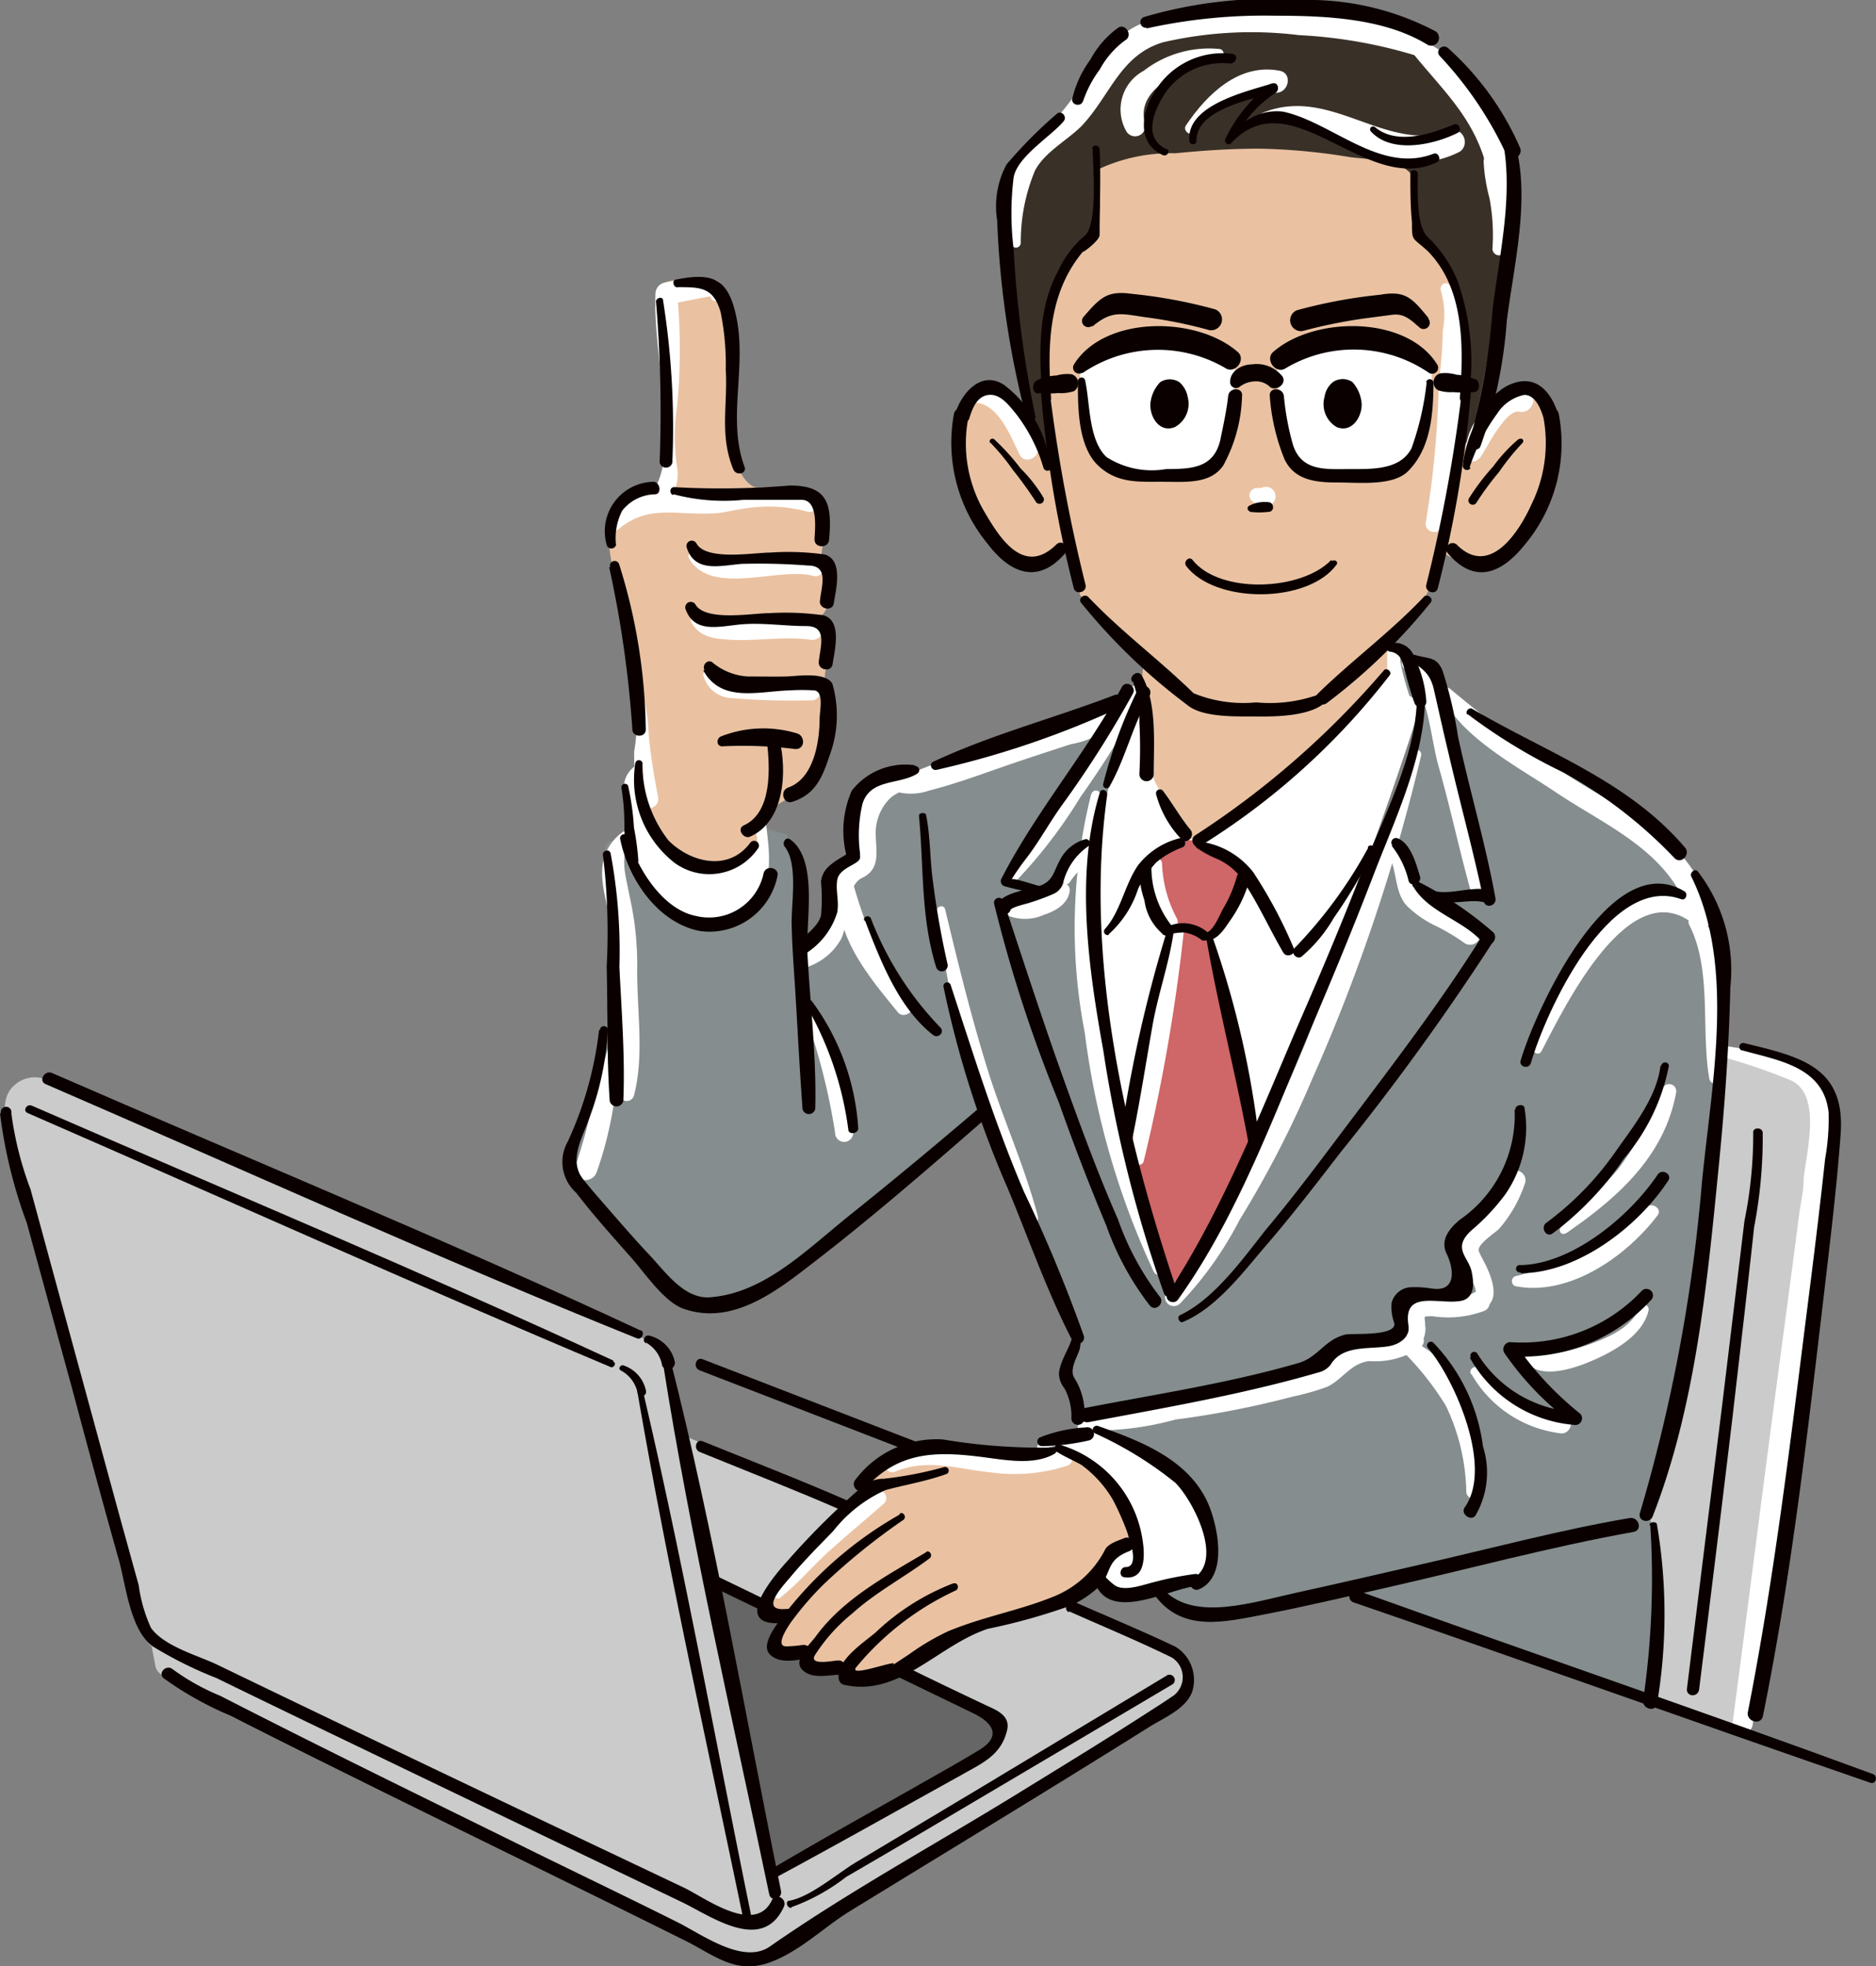 <svg xmlns="http://www.w3.org/2000/svg" viewBox="0 0 81.14 85.04"><rect x="0" y="0" width="81.14" height="85.04" fill="#808080" stroke="none"/><defs><style>.cls-1{fill:#858d8e;}.cls-2{fill:#fff;}.cls-3{fill:#eac2a2;}.cls-4{fill:#cbcbcb;}.cls-5{fill:#656665;}.cls-6{fill:#cf6667;}.cls-7{fill:#393128;}.cls-8{fill:#0a0000;}</style></defs><g id="レイヤー_2" data-name="レイヤー 2"><g id="レイヤー_1-2" data-name="レイヤー 1"><path class="cls-1" d="M40.68,33.09c-.66.22-3.21.5-3.49,1.22a7.84,7.84,0,0,0-.33,2.28c0,.33-.72,1-.72,1s-.39.22-.34.55a4,4,0,0,1,.06,1.67,5.11,5.11,0,0,1-1.22,1.33s.11-2.94,0-3.5A3.47,3.47,0,0,0,34,36.08a69.28,69.28,0,0,0-6.88-1.49c-.06.16-.23,1.77-.23,1.77s-.77-.16-.72.45.28,4.6.28,5.71a20.91,20.91,0,0,1-.77,3.78c-.17.72-1.23,3.44-1.23,3.71a3.7,3.7,0,0,0,.5,1.34c.23.33,3.33,3.6,3.78,4.33a2.47,2.47,0,0,0,3.16.5c1.44-.67,5.5-3.89,6.88-4.89s3.22-3,4.39-3.83,1.38-1.16,1.44-2.16S43.19,35.48,43,34.42,40.68,33.09,40.68,33.09Z"/><path class="cls-2" d="M39.28,33.44a2.36,2.36,0,0,0-2.47,2.38c0,.45.2,1.13-.29,1.43a1.17,1.17,0,0,0-.56.69c-.19,1.13.07,2.46-1.28,3-.55.2-.32,1.08.25.88a2.64,2.64,0,0,0,1.36-1.06c.5-.68.2-2.41,1-2.79s.6-1.13.59-1.81a2.11,2.11,0,0,1,.54-1.55c.3-.34.76-.41,1.08-.72a.24.24,0,0,0-.17-.41Z"/><path class="cls-2" d="M36.46,38c-.72,2.13,1.15,4.28,2.38,5.79.22.27.74,0,.61-.36A19.55,19.55,0,0,0,38,41.26,22.42,22.42,0,0,1,36.84,38a.2.2,0,0,0-.38,0Z"/><path class="cls-2" d="M34.93,44.2A27.7,27.7,0,0,1,36.12,49a.39.39,0,0,0,.78,0,8.11,8.11,0,0,0-1.65-5,.17.17,0,0,0-.32.13Z"/><path class="cls-2" d="M26.92,36a2.06,2.06,0,0,0-.86,1.45c-.12,1,.41,2.25.51,3.27a60,60,0,0,1,.22,6.57.32.32,0,0,0,.63.09c.45-1.7.13-3.66.14-5.41a13.56,13.56,0,0,0-.21-2.62c-.1-.54-.23-1.08-.32-1.62a3.17,3.17,0,0,1,.17-1.57.17.17,0,0,0-.28-.16Z"/><path class="cls-2" d="M26.58,44.08c-.15,1.12-.62,2.18-.87,3.28a25.28,25.28,0,0,1-.83,3.1l.93.13v-.08a.47.47,0,0,0-.94,0v.08c0,.57.75.59.93.13a16.28,16.28,0,0,0,.82-3.51,15,15,0,0,0,.29-3.13.16.16,0,1,0-.32,0Z"/><path class="cls-2" d="M27.48,33.13A1.13,1.13,0,0,0,27,34.27a24.2,24.2,0,0,1,.33,2.78c0,.59,1.3,2.78,2.82,2.88a3.16,3.16,0,0,0,2.92-1.25,6.24,6.24,0,0,0,.18-1.89c0-.22-.15-1.44-.15-1.44l-.33.4a6.19,6.19,0,0,1-.26.85c-.11.23-2.18,1.6-3.44.23a5.41,5.41,0,0,1-1.37-3Z"/><path class="cls-3" d="M27.55,21.25c-.4.33-1.22,1.11-1.22,1.67a6.2,6.2,0,0,0,.11,1.33c.08.26,1.15,6.07,1.19,7.1s.07,1.3.14,2.18.45,3.89,2.48,3.85,2.3-.51,2.45-.81-.11-.63.07-.82.74-.62.78-.81.63-.44.81-.52a2.85,2.85,0,0,0,1.26-1.51A12.82,12.82,0,0,0,35.84,31a3,3,0,0,0-.07-1.19,1.36,1.36,0,0,1,0-1,6.73,6.73,0,0,0,0-1.66c0-.19-.41-.41-.26-.52s.22-.22.33-.63a6,6,0,0,0,0-1.4c0-.41-.26-.27-.3-.52s.15-.78.07-1,0-1.62-.48-1.81a8.76,8.76,0,0,0-2.36-.18c-.37,0-.93-.63-1.11-1.82s.07-4.62-.15-5.66-.11-1.51-.89-1.55-2.11,0-2.11.44.18,5.29.23,6.41C28.88,21.77,28,20.92,27.55,21.25Z"/><path class="cls-2" d="M26.75,22.89c1.26-1.06,2.45-.62,3.95-.68.52,0,1-.15,1.54-.22a6.6,6.6,0,0,1,2.69.14c.47.11.66-.63.19-.72-.85-.16-1.68,0-2.53-.07s-1.79-.06-2.69-.13a4.63,4.63,0,0,0-2.28.2c-.59.25-.8.78-1.14,1.27-.12.17.13.33.27.21Z"/><path class="cls-2" d="M31.19,12.87c.28-1.07-2-.75-2.47-.64a.5.5,0,0,0-.37.47c-.06,1.45.21,2.89.29,4.33.07,1.24.35,2.95-.32,4.09-.26.46.39.81.69.41a1.86,1.86,0,0,0,.28-1.3,8.67,8.67,0,0,1,0-2.69,26.07,26.07,0,0,0,0-4.84l-.36.48c.19-.06,1.81-.38,1.81-.36a.2.2,0,0,0,.4,0Z"/><path class="cls-2" d="M29.8,24.15c.95,1.67,3.91.35,5.38.76a.38.38,0,0,0,.21-.73,9.23,9.23,0,0,0-2.92,0c-.7,0-1.86.48-2.36-.22-.13-.18-.42,0-.31.18Z"/><path class="cls-2" d="M29.89,26.89c.35.67,1,.74,1.68.78,1.12.07,2.39-.16,3.49,0,.54.09.77-.73.23-.82a12.15,12.15,0,0,0-2,0c-.8,0-2.51.4-3.14-.2a.17.17,0,0,0-.26.21Z"/><path class="cls-2" d="M30.42,29.19a1.3,1.3,0,0,0,1.16,1,31.76,31.76,0,0,0,3.52.1.38.38,0,0,0,0-.76c-.81,0-1.62,0-2.43,0s-1.42.06-1.9-.48a.21.21,0,0,0-.35.2Z"/><path class="cls-2" d="M27.48,29.87a9.34,9.34,0,0,1-.05,2.64,8,8,0,0,0,.25,2.17c.11.51.89.29.78-.22-.17-.87-.31-1.74-.4-2.63a9.21,9.21,0,0,0-.29-2,.15.15,0,0,0-.29.07Z"/><path class="cls-3" d="M49.79,28.77c-.14-.07-.25-.11-.3-.06s-.09.5-.08.62c.05.32.14.63.18,1a2.69,2.69,0,0,1,.06.69,3.69,3.69,0,0,0,.06.81,7.09,7.09,0,0,1,.1,1.22,2.69,2.69,0,0,0,0,.85,2.12,2.12,0,0,0,.29.56c.26.36.52.75.75,1.12.12.2.32.77.62.77a29.85,29.85,0,0,0,5.92-4.37A19.78,19.78,0,0,0,60,29l0-1.11c0,.09-.6.42-.66.47-.68.47-1.36.93-2.06,1.37-.37.24-.75.48-1.13.7a.77.77,0,0,1-.52.09c-.4,0-.8-.07-1.21-.1s-.94,0-1.41,0c-.23,0-.44-.08-.67-.08a1.09,1.09,0,0,1-.44-.06,2.26,2.26,0,0,1-.47-.22A1.72,1.72,0,0,1,51,29.7a3.65,3.65,0,0,0-.49-.39A5.18,5.18,0,0,0,49.79,28.77Z"/><path class="cls-2" d="M59.76,28.09h0a1.08,1.08,0,0,1,1,.64c.15.51.3,1,.47,1.5,0,.09.18.37.15.46s-1.3,4.2-3.52,9.92-3.66,9.1-4.66,11.15-2.36,4.66-2.51,4.36a74.4,74.4,0,0,1-2.71-10c-.5-3.33-.94-5.61-.77-7.38.08-.87.19-1.73.31-2.59A15.84,15.84,0,0,1,48,33.89c.09-.33.21-.64.33-1A12.52,12.52,0,0,1,49,31.27a3.61,3.61,0,0,0,.28-.68c0-.13.1-.26.15-.39a1.85,1.85,0,0,0,.13-.4,1.81,1.81,0,0,1,.06.57c0,.23,0,.44,0,.67a17.34,17.34,0,0,0,.11,1.77,2.45,2.45,0,0,0,.45,1.39,1.77,1.77,0,0,1,.39.71,1.42,1.42,0,0,0,.31.64l.45.5a2.28,2.28,0,0,0,1.61-.5c.86-.73,1.74-1.45,2.61-2.17s2-1.62,2.9-2.51a4.5,4.5,0,0,0,.86-1.08,2.19,2.19,0,0,0,.25-.94C59.59,28.65,59.49,28.15,59.76,28.09Z"/><path class="cls-3" d="M49.81,28.75a11.88,11.88,0,0,1,.56,4.11c0,.51-.15,1.66-.15,1.66s1,1.78,1.3,1.78a29.85,29.85,0,0,0,5.92-4.37A19.78,19.78,0,0,0,60,29l0-1.11s-4.5,3.22-5.43,3.26S49.81,28.75,49.81,28.75Z"/><path class="cls-4" d="M73.93,45.15s3.89,1.27,4.52,2.09.47,1.23.39,2.13-3.22,25.75-3.22,25.75L70,73.07Z"/><path class="cls-4" d="M50.89,71.56a1.11,1.11,0,0,1,.45.61,11.65,11.65,0,0,1,0,1.17s-17.87,11-18.25,11.27-1.45.11-1.45.11l-24.14-12c-.44-.23-.72-.34-.78-.67s-.16-.83-.16-.83a2.35,2.35,0,0,1-.5-.72c-.06-.28-5.77-21.37-5.83-22s-.05-1.22.44-1.6a1.27,1.27,0,0,1,1.39-.17C2.67,46.82,27.53,57.53,28,58s.72.5.78.89.68,3.15.68,3.15l4.64,2Z"/><path class="cls-5" d="M33.41,81.12s8.37-4.78,9-5.16,1.28-1.25.58-1.71-12.24-5.94-12.24-5.94Z"/><path class="cls-1" d="M74.14,40a6.48,6.48,0,0,0-1.66-3.33c-1.16-1.45-5.38-3.66-6.33-4.28a39.93,39.93,0,0,1-3.94-2.66,4.42,4.42,0,0,0-.27-.89,4.9,4.9,0,0,0-1.28-.55c-.35-.15.3,1.81.3,1.81a.87.87,0,0,1,.5.59,6.22,6.22,0,0,1-.66,3.12c-.67,1.5-2.08,5.49-3.91,9.7s-6.12,12.61-6.12,12.61-.62-1.87-1.29-4.12A59.28,59.28,0,0,1,47.4,41.42a22.27,22.27,0,0,1,0-5.35c0-.28.08-.57.14-.86s.13-.27.17-.42.06-.3.12-.45a4.58,4.58,0,0,0,.14-.53,12.12,12.12,0,0,1,.49-1.55,10,10,0,0,1,.58-1,8,8,0,0,0,.49-.84c.07-.2.13-.59-.2-.52-.9.2-1.59.76-2.46,1-.58.18-1.16.35-1.73.55-.84.29-1.64.66-2.48,1s-1.5.57-2.36.8c-.06,0-.78.18-.78.26,0,3.42,1.08,7.77,1.94,11,1,2.7,2.14,5.29,2.81,8,.67,1.5,2.16,4.87,2.26,5a4.41,4.41,0,0,1-.58,1.79c-.16.25.29.58.42.66s.08,1,.08,1.21a6,6,0,0,0,.13.79l1-.17A14.86,14.86,0,0,1,49.85,63a7.06,7.06,0,0,1,2.5,3.58,5.11,5.11,0,0,1-.29,1.79s-1.54.29-1.66.33a.55.55,0,0,0-.23.17c-.33.05,1.11,1.05,2.06,1.22S58.55,69,58.55,69l12.93,4.77a10.85,10.85,0,0,0,.28-2c.06-1.11-.11-4.66-.17-5a9.31,9.31,0,0,0-.27-1.28c-.11-.28.33-.78.55-1.61s1.28-6,2.16-12.71S74.37,41.09,74.14,40Z"/><path class="cls-6" d="M49.56,37.46A9.17,9.17,0,0,0,50,39.54a4.36,4.36,0,0,0,.46.59,2.59,2.59,0,0,1,.16.7c0,.13-1.08,4.62-1.21,5.12s-.74,3.21-.74,3.21,1.33,4.7,1.53,5.32.38,1.63.59,1.42,3.54-6.41,3.54-6.62-.13-.7-.13-.83S53.27,44.37,53,43s-.59-2.46-.59-2.46l.71-1.21a13.68,13.68,0,0,0,.67-1.54s-1-.87-1.38-1.16a1.44,1.44,0,0,0-1.2-.25,2.68,2.68,0,0,0-1,.46Z"/><path class="cls-2" d="M49.87,37.28a3.41,3.41,0,0,0,.36,2.83c.23.45.87.06.67-.39a5.39,5.39,0,0,1-.64-2.38.2.2,0,0,0-.39-.06Z"/><path class="cls-2" d="M50.73,40.24a40.05,40.05,0,0,0-1.26,5.41,15.88,15.88,0,0,0-.46,4.5c0,.25.4.34.46.06A77.21,77.21,0,0,0,51.2,40.3c0-.28-.39-.3-.47-.06Z"/><path class="cls-2" d="M40.51,39.47a69.62,69.62,0,0,0,1.41,7.1,56,56,0,0,0,2.43,6.27c.14.32.62.09.54-.22-.55-2.12-1.49-4.18-2.15-6.28-.72-2.3-1.29-4.63-1.86-7-.05-.25-.41-.14-.37.1Z"/><path class="cls-2" d="M46.84,61.86a13,13,0,0,0,4-.46,40.11,40.11,0,0,0,5.1-1,10.33,10.33,0,0,0,1.47-.42c.66-.32,1-1,1.8-1.11a3.48,3.48,0,0,0,2.24-.6c.41-.37-.21-1-.6-.61-.77.75-1.84.06-2.64.53a3.74,3.74,0,0,0-.69.63c-.47.5-1.72.67-2.37.87a30,30,0,0,1-4,.81c-1.48.24-2.89.72-4.35,1a.23.23,0,0,0,0,.45Z"/><path class="cls-2" d="M61.52,58a1.07,1.07,0,0,0,.12-.68c0-.42-.15-.38.32-.39a4.44,4.44,0,0,0,2.26-.24c.51-.28,0-1.06-.46-.78-.81.44-1.79-.07-2.63.33-.68.33-.21,1.11-.15,1.61a.29.29,0,0,0,.54.15Z"/><path class="cls-2" d="M63.89,56.66c1-.15.74-1.13.44-1.79-.11-.26-.27-.5-.37-.76s.71-.8.86-.94a5.7,5.7,0,0,0,1.12-1.94c.21-.46-.44-.86-.69-.4A6.25,6.25,0,0,1,64,52.72a3.18,3.18,0,0,0-.94,1.13c-.28.67,1.24,1.88.62,2.34a.26.26,0,0,0,.2.47Z"/><path class="cls-2" d="M67.74,53.34C70,51.78,72,50,72.5,47.23a.31.31,0,0,0-.59-.16A14.85,14.85,0,0,1,70,50.55a25.75,25.75,0,0,1-2.48,2.53c-.14.13,0,.38.2.26Z"/><path class="cls-2" d="M65.54,55.63c2.33.46,4.82-1.3,6.15-3.06.22-.29-.23-.57-.48-.37a12.82,12.82,0,0,1-5.67,3,.23.23,0,0,0,0,.43Z"/><path class="cls-2" d="M70.89,56.58c-.32.9-1.56,1.37-2.39,1.65-.3.1-1.56.49-1.75.19a.43.43,0,0,0-.74.43c.45.8,1.85.4,2.52.14,1-.39,2.5-1.13,2.77-2.3a.21.21,0,0,0-.41-.11Z"/><path class="cls-2" d="M63.63,59.41A5.16,5.16,0,0,0,67.54,62c.47,0,.58-.75.11-.82a6.14,6.14,0,0,1-3.67-2c-.18-.17-.49.06-.35.27Z"/><path class="cls-2" d="M60.54,58.32a12.49,12.49,0,0,1,2,2.49,9,9,0,0,1,.88,3.71c0,.33.56.46.63.08.43-2.43-.76-5.8-3.24-6.71-.26-.1-.4.25-.24.43Z"/><path class="cls-2" d="M47.2,34.33a23.78,23.78,0,0,0-.28,10.35A34.53,34.53,0,0,0,49.9,55c.16.31.71.09.57-.24a47.22,47.22,0,0,1-2.61-9.64,33,33,0,0,1-.62-5.33c0-1.81.27-3.57.36-5.37a.2.2,0,0,0-.4-.05Z"/><path class="cls-2" d="M61.07,32.55c-1.41,4.25-3,8.55-4.66,12.69a56.81,56.81,0,0,1-3.09,6.32,22.31,22.31,0,0,1-2.82,4.28.38.38,0,0,0,.54.54,15.38,15.38,0,0,0,2.57-3.61,45.22,45.22,0,0,0,3.15-6.11,79.48,79.48,0,0,0,4.71-14,.21.21,0,0,0-.4-.11Z"/><path class="cls-2" d="M60.71,28.89c1.1,1,1.12,2.86,1.51,4.25.5,1.76.88,3.55,1.37,5.32a.3.3,0,0,0,.58-.16,45.54,45.54,0,0,1-1.49-6.54c-.22-1.4-.1-3-1.73-3.27a.24.24,0,0,0-.24.4Z"/><path class="cls-2" d="M60,36.87c.45.7.28,1.66.83,2.29A4.59,4.59,0,0,0,62,40a8.84,8.84,0,0,1,1.3.76.44.44,0,0,0,.62-.62,2.3,2.3,0,0,0-.83-.51,16,16,0,0,1-1.51-.84c-.46-.25-.49-.86-.62-1.31a1.87,1.87,0,0,0-.59-.89c-.17-.15-.45,0-.32.24Z"/><path class="cls-2" d="M43.64,39.62a2,2,0,0,0,1.53-.06c.5-.16,1.06-.49,1.1-1.07a.32.32,0,0,0-.59-.16c-.14.26-.56.4-.81.52a2.66,2.66,0,0,1-1.08.24.29.29,0,0,0-.15.53Z"/><path class="cls-2" d="M46.28,38.14a4.71,4.71,0,0,1,.73-.82.31.31,0,0,0-.44-.44A2.13,2.13,0,0,0,45.94,38c0,.2.24.34.34.14Z"/><path class="cls-2" d="M62.34,30c.7,1.84,3.48,3.26,5,4.3,2.13,1.42,4.63,2.43,5.66,5,.22.55,1.1.34.91-.25-.62-1.92-2.15-3.1-3.8-4.14a47.08,47.08,0,0,1-7.38-5.11c-.17-.16-.52,0-.43.25Z"/><path class="cls-2" d="M66.67,45.47c1-1.91,3.83-7.81,6.62-5.47.46.37,1.11-.27.65-.66-3.68-3.19-6.43,3.49-7.61,5.93-.11.23.22.43.34.2Z"/><path class="cls-2" d="M73.06,40c1,1.95.5,4.55.87,6.65.06.34.53.23.56-.07a19.71,19.71,0,0,0-.14-4.67c-.09-.59-.23-2.1-1-2.28a.26.26,0,0,0-.29.37Z"/><path class="cls-2" d="M52.48,66.85a4.29,4.29,0,0,0-1.38-3.08,9,9,0,0,0-4-2,2.13,2.13,0,0,0-.75.15l-.45.15-.16.08h-.18l-.46,0c-.13,0-.09,0-.12.13s-.14.26-.13.4c.19.07.42-.06.59-.1a1,1,0,0,1,.76.11c.2.15.43.23.64.37A4.57,4.57,0,0,1,48,64.2a4.65,4.65,0,0,1,.91,2.71c-1,0-1.4.71-1.63,1.5l.18-.1a3.05,3.05,0,0,1,.37.49c0,.13.46.25,1,.21s3.21-.66,3.21-.66A5.71,5.71,0,0,0,52.48,66.85Z"/><path class="cls-3" d="M46.05,62.73a2.76,2.76,0,0,1-2.14.1,26,26,0,0,0-4.38-.1A3.76,3.76,0,0,0,37.37,64c-.17.12,0,.54-.17.62s-1.12,1.08-1.37,1.25A33.53,33.53,0,0,0,33,69.51c-.09.29,1.08.25,1.08.25a3,3,0,0,1-.38.63,1.79,1.79,0,0,0-.24.74c0,.17.16.34.45.34s.92,0,.92,0,.08.33.12.46.71.16,1,.12a1.53,1.53,0,0,1,.59,0s.37.29.58.42a3.47,3.47,0,0,0,1.62-.17,5.58,5.58,0,0,0,1.59-1.12,26,26,0,0,1,3.12-1.37,21.17,21.17,0,0,0,2.33-.63l1.4-.85c.23-.79.63-1.5,1.63-1.5A4.52,4.52,0,0,0,46.05,62.73Z"/><path class="cls-2" d="M38.63,63.69c1.45-.65,2.8-.14,4.27,0a7.43,7.43,0,0,0,3.28-.3.34.34,0,0,0-.18-.65c-2.61.65-5.1-.74-7.57.56-.24.13,0,.46.2.35Z"/><path class="cls-2" d="M33.76,69.09c.69-.54,1.28-1.23,1.92-1.83.83-.77,1.71-1.48,2.55-2.23.29-.26-.09-.76-.41-.54a15.91,15.91,0,0,0-2.39,2.1c-.35.36-.69.72-1,1.09a11.16,11.16,0,0,1-.93,1.13c-.21.16.08.44.28.28Z"/><path class="cls-2" d="M74.63,45.75a25,25,0,0,1,2.88,1c1.3.68.6,3.14.5,4.25,0,.52-.13,1.05-.2,1.57-.35,2.73-.72,5.45-1.08,8.18-.61,4.61-1.19,9.22-1.8,13.83-.08.56.8.56.88,0,.64-4.84,1.43-10.39,2.1-15.46.33-2.52.68-5.05,1-7.58.13-1.17.62-3,.17-4-.74-1.77-2.56-2-4.27-2.27a.28.28,0,0,0-.15.54Z"/><path class="cls-2" d="M44,38.05a21.43,21.43,0,0,0,2.74-3.59,40,40,0,0,0,2.73-4.41.31.31,0,0,0-.53-.31c-.81,1.39-1.53,2.78-2.47,4.09s-1.74,2.72-2.72,4a.17.17,0,0,0,.25.24Z"/><path class="cls-2" d="M38.59,34.19a2.41,2.41,0,0,0,1.61,0c1-.25,2.08-.64,3.11-1s2-.67,3-1a3.94,3.94,0,0,0,1.9-.89c.33-.38-.09-1-.55-.73a8.62,8.62,0,0,1-2,.73L43,32.23a23.61,23.61,0,0,0-4.45,1.61c-.11.07-.14.29,0,.35Z"/><path class="cls-7" d="M61.39,1.47c-.49-.27-2.7-1.08-6.73-1S48.73,1,48.09,1.9s-1.67,2.75-1.88,3S44.32,6.31,44,6.75a8,8,0,0,0-.65,1.07A51.2,51.2,0,0,0,45.23,21H63c.56-.56,1.83-8.18,2.15-10.44a12.49,12.49,0,0,0,.16-4.36A32.92,32.92,0,0,0,61.39,1.47Z"/><path class="cls-3" d="M45.25,14v.05a14.89,14.89,0,0,0,0,2.67c.08,1.05,0,2.08.19,3.12a1.75,1.75,0,0,0,0,.24s-1.41-2.91-2.58-3.27-1.69,1.25-1.33,3.23,2,4.64,3,4.44a2.68,2.68,0,0,0,1.54-.89s.44,1.58.65,2.14a9.72,9.72,0,0,0,3.75,3.51l1.07,1a7.63,7.63,0,0,0,2.64.33A7.34,7.34,0,0,0,57.56,30a10.3,10.3,0,0,0,2.32-2.12c1.83-1.86,1.95-2.46,1.95-2.46l.44-1.66a2.08,2.08,0,0,0,2.22.41c1.13-.61,2.47-3.07,2.58-4.49s-.2-2.86-.84-2.94a2,2,0,0,0-1.42.36c0,.12-.68.73-.72.89S63,19.83,63,19.83a1.27,1.27,0,0,0,0-.39,19.44,19.44,0,0,0,.08-5.8A5.53,5.53,0,0,0,62,11a3.36,3.36,0,0,1-.9-2.47,2.76,2.76,0,0,0,0-.86c-.28-.77-2.11-.78-2.75-.88a26.79,26.79,0,0,0-3.89-.36c-1.2,0-2.43.08-3.63.2a7.4,7.4,0,0,0-3.3.68c-.31.21-.06.79,0,1.09a3.13,3.13,0,0,1-.15,1.55,4.18,4.18,0,0,1-1,1.16,8.15,8.15,0,0,0-.8,1.38,2.68,2.68,0,0,0-.21.92C45.31,13.6,45.28,13.82,45.25,14Z"/><path class="cls-2" d="M54.2,21.72l.25.11.09,0c.11,0-.06,0,0,0a.45.45,0,0,0,.42,0,.41.41,0,0,0,.21-.36.43.43,0,0,0-.21-.36.45.45,0,0,0-.42,0h0l-.18,0a.33.33,0,0,0-.31.24.32.32,0,0,0,.15.35Z"/><path class="cls-2" d="M42.21,17.42c1,.08,1.52,1.5,1.89,2.24.25.5,1,.06.75-.44-.45-.94-1.36-2.81-2.7-2.28a.25.25,0,0,0,.06.48Z"/><path class="cls-2" d="M64,19.82c.26-.38.46-.8.72-1.17s.64-.91,1-.84c.61.1.87-.83.25-.94a1.91,1.91,0,0,0-1.75.83,2.88,2.88,0,0,0-.85,1.95.33.33,0,0,0,.6.17Z"/><path class="cls-2" d="M62.33,12.61a3.62,3.62,0,0,1,.07,1.7c0,.87-.12,1.73-.18,2.6a41.39,41.39,0,0,1-.55,5.67c-.1.44.6.62.67.18.19-1.08.5-2.13.66-3.22s.16-2,.22-3.06,0-1.91,0-2.86a1.41,1.41,0,0,0-.57-1.33c-.22-.14-.41.12-.32.32Z"/><path class="cls-2" d="M44.15,10.53a8,8,0,0,1,.61-3.14c.4-.79,1.37-1.3,2-1.92,1.25-1.3,1.67-3.08,3.54-3.64a16.89,16.89,0,0,1,5.89-.31,20.78,20.78,0,0,1,4.9.84c.72.24,1-.9.31-1.13A23.69,23.69,0,0,0,55.87.32a14.59,14.59,0,0,0-6.56.73C47.55,1.8,46.87,4,45.54,5.24c-.68.63-1.52,1.09-1.81,2a8.72,8.72,0,0,0,0,3.26.21.21,0,0,0,.42,0Z"/><path class="cls-2" d="M60.87,2c1.26,1.64,2.69,2.82,3.33,4.88a.47.47,0,0,0,.91-.25,6.48,6.48,0,0,0-1.43-2.94A4.86,4.86,0,0,0,61.16,1.6c-.19,0-.44.18-.29.38Z"/><path class="cls-2" d="M65.07,10.79A5.49,5.49,0,0,0,65.17,9c0-.67,0-1.34,0-2s-1-.67-1,0a7.46,7.46,0,0,0,.25,1.56,8.52,8.52,0,0,1,.13,2.2.29.29,0,0,0,.57.07Z"/><path class="cls-2" d="M52.75,2.12a4.62,4.62,0,0,0-3.28.94,1.9,1.9,0,0,0-.77,2.59.44.44,0,0,0,.81-.34c-.41-1.67,2.05-2.45,3.24-2.71.23,0,.25-.45,0-.48Z"/><path class="cls-2" d="M51.68,5.72c.78-1,2.07-2,3.41-1.72.62.13.87-.82.26-.94-1.75-.34-3.14,1-4.06,2.37-.15.22.22.51.39.29Z"/><path class="cls-2" d="M54.66,5.2c1.75,0,3.09.75,4.66,1.36a4.18,4.18,0,0,0,3.82,0c.43-.29.17-1.06-.38-.88-2.89.94-5.21-2-8.15-.8-.18.07-.17.36,0,.35Z"/><path class="cls-8" d="M27.71,57.55c-8.39-3.91-17-7.45-25.46-11.14-.32-.14-.6.34-.28.48,8.52,3.69,17,7.54,25.59,11,.2.08.35-.27.15-.36Z"/><path class="cls-8" d="M28.67,58.93c1.21,7.7,3,15.34,4.6,23,.06.34.58.2.51-.14C32.22,74.13,30.91,66.39,29,58.84c-.05-.22-.36-.12-.33.09Z"/><path class="cls-8" d="M27.94,58.07a1.41,1.41,0,0,1,.7,1,.29.29,0,0,0,.55-.15,1.48,1.48,0,0,0-1.11-1.15c-.2-.05-.33.24-.14.33Z"/><path class="cls-8" d="M26.53,58.85C18.21,55,9.77,51.48,1.37,47.82c-.21-.09-.4.22-.18.32,8.4,3.66,16.77,7.43,25.25,11,.13,0,.23-.18.09-.24Z"/><path class="cls-8" d="M27.56,60.15c1.31,7.62,3,15.18,4.57,22.76,0,.22.39.12.35-.1-1.55-7.57-2.92-15.2-4.69-22.72a.12.12,0,0,0-.23.06Z"/><path class="cls-8" d="M26.82,59.26a1.42,1.42,0,0,1,.76,1c.06.24.4.14.36-.1a1.46,1.46,0,0,0-1-1.11c-.12,0-.22.16-.09.22Z"/><path class="cls-8" d="M0,48.15A21,21,0,0,0,1.16,52.9q1,3.65,2,7.31c.65,2.44,1.31,4.89,2,7.33.29,1.08.48,2.95,1.43,3.66a17.45,17.45,0,0,0,2.77,1.38q3.2,1.56,6.39,3.09,6.87,3.31,13.74,6.6c1.27.61,3.48,2.23,4.41.21.17-.34-.35-.64-.51-.3-.72,1.53-2.86-.07-3.78-.52l-6.32-3C18.61,76.43,14,74.23,9.39,72c-.84-.4-2.29-.79-2.86-1.59A6.51,6.51,0,0,1,6,68.57l-.81-2.93q-1.94-7.1-3.87-14.2a14.7,14.7,0,0,1-.83-3.29.23.23,0,1,0-.45,0Z"/><path class="cls-8" d="M46.23,69.69c1.48.66,3,1.29,4.45,2a1,1,0,0,1,.09,1.64c-.28.19-.56.38-.85.56-1.91,1.24-3.86,2.43-5.81,3.63-3.58,2.21-7.35,4.26-10.81,6.67-1.15.8-2.92-.51-4-1.05-2-1-4.08-2-6.12-3-4.56-2.25-9.13-4.47-13.65-6.79A9.8,9.8,0,0,1,7.47,72.2c-.27-.23-.66.16-.39.39A14.6,14.6,0,0,0,10,74.22c2.17,1.11,4.36,2.19,6.54,3.27,4.37,2.16,8.76,4.29,13.12,6.46,1.16.58,2.07,1.38,3.41,1s2.56-1.59,3.63-2.25c4.33-2.66,8.68-5.29,13-8,.65-.41,1.64-.8,1.88-1.58a1.69,1.69,0,0,0-.73-1.89c-1.43-.68-2.9-1.29-4.35-1.93-.3-.13-.56.3-.26.44Z"/><path class="cls-8" d="M30.26,62.8c2.06.84,4.14,1.65,6.18,2.54.29.13.54-.29.25-.42-2.08-.91-4.2-1.73-6.3-2.58-.29-.12-.41.34-.13.46Z"/><path class="cls-8" d="M50,34.34a4.45,4.45,0,0,0,1.09,1.95c.23.28.62-.12.4-.4-.44-.53-.77-1.13-1.18-1.67a.17.17,0,0,0-.31.12Z"/><path class="cls-8" d="M59.85,29a37.64,37.64,0,0,1-8.17,7.14c-.26.19,0,.62.25.44a30.84,30.84,0,0,0,8.18-7.38c.11-.15-.15-.35-.26-.2Z"/><path class="cls-8" d="M47.57,34.28c-1.08,3.52-.49,7.6.15,11.16a57.1,57.1,0,0,0,2.62,10.49c.13.34.67.21.55-.15-2.25-6.68-4-14.35-3-21.41,0-.2-.26-.29-.32-.09Z"/><path class="cls-8" d="M61.28,30.33c-.08,2.49-1.49,5.09-2.39,7.4s-1.8,4.44-2.76,6.64c-1.67,3.89-3.28,8-5.62,11.58-.19.28.25.52.44.26,2.62-3.65,4.24-8.21,6-12.32.85-2,1.67-4,2.44-6,.9-2.35,2.17-5,2.24-7.53a.16.16,0,0,0-.32,0Z"/><path class="cls-8" d="M47.93,40.43a4.48,4.48,0,0,0,1.3-2A5.35,5.35,0,0,1,50,37.31a3.76,3.76,0,0,1,1.17-.67.21.21,0,0,0-.16-.38,3.27,3.27,0,0,0-1.79,1.17c-.58.84-.75,2-1.43,2.75a.16.16,0,0,0,.19.25Z"/><path class="cls-8" d="M51.77,36.68a4.87,4.87,0,0,0,.87.47,2.61,2.61,0,0,1,1.24,1.13c.61.95,1.08,2,1.63,2.93.14.23.56.07.45-.19a20.06,20.06,0,0,0-1.76-3.3,3.5,3.5,0,0,0-2.31-1.32c-.17,0-.25.18-.12.28Z"/><path class="cls-8" d="M59.17,36.68A19.83,19.83,0,0,1,56,41c-.21.18.06.52.29.38a6.34,6.34,0,0,0,1.4-1.68,23,23,0,0,0,1.73-2.91.15.15,0,0,0-.26-.15Z"/><path class="cls-8" d="M49.5,37.48c-.33.36-.15,1,0,1.47a2.3,2.3,0,0,0,.84,1.49.27.27,0,0,0,.32-.42,4.08,4.08,0,0,1-.86-2.43c0-.13-.17-.22-.26-.11Z"/><path class="cls-8" d="M50.44,40.44a3.24,3.24,0,0,1,.76-.11,1.6,1.6,0,0,1,.75.31.21.21,0,0,0,.26-.33,1.63,1.63,0,0,0-1.86-.16.15.15,0,0,0,.09.29Z"/><path class="cls-8" d="M52.26,40.66c.39,0,.72-.51.9-.78a5.8,5.8,0,0,0,.88-1.8c.09-.36-.47-.51-.55-.15a5.68,5.68,0,0,1-.61,1.41c-.16.3-.37.86-.69,1a.16.16,0,0,0,.07.3Z"/><path class="cls-8" d="M50.49,40.21a59.09,59.09,0,0,0-2,8.84c-.05.32.44.47.5.13.32-1.58.57-3.18.85-4.78.24-1.4.74-2.75.93-4.15,0-.18-.27-.21-.32,0Z"/><path class="cls-8" d="M52.19,40.67c.51,2.92,1.26,5.8,1.8,8.72,0,.26.5.2.47-.06a40.28,40.28,0,0,0-2-8.75.17.17,0,0,0-.32.09Z"/><path class="cls-8" d="M40.5,33.3a39.54,39.54,0,0,0,7.94-2.7c.3-.14.09-.65-.23-.54-2.6,1-5.34,1.71-7.85,2.89-.2.1-.06.39.14.35Z"/><path class="cls-8" d="M39.75,35.33c.21,2.2.07,4.35.74,6.5a.25.25,0,0,0,.49-.14,37.92,37.92,0,0,1-.66-3.81c-.1-.87-.09-1.74-.26-2.6,0-.17-.33-.13-.31,0Z"/><path class="cls-8" d="M40.81,42.69a44.27,44.27,0,0,0,2.78,8.72c.91,2.18,1.71,4.49,2.8,6.59a.27.27,0,0,0,.49-.21,65.1,65.1,0,0,0-2.59-6.24c-1.25-2.93-2.18-5.91-3.17-8.94a.16.16,0,0,0-.31.08Z"/><path class="cls-8" d="M46.41,57.7c-.12.61-.54,1.08-.61,1.7a1.06,1.06,0,0,0,.24.65,2.54,2.54,0,0,1,.3,1.3.28.28,0,0,0,.56,0,2.85,2.85,0,0,0-.44-1.76c-.21-.35.12-.88.23-1.21a1.31,1.31,0,0,0,0-.68c0-.16-.29-.15-.31,0Z"/><path class="cls-8" d="M60.19,36.58a3.87,3.87,0,0,1,.74,1.54c.12.28.56.08.49-.2-.17-.56-.41-1.47-1-1.67a.2.2,0,0,0-.19.33Z"/><path class="cls-8" d="M61.13,38.35c.66,1.13,2.18,1.45,3,2.42.27.31.73-.15.45-.45a15.83,15.83,0,0,0-3.25-2.19c-.13-.1-.3.08-.22.22Z"/><path class="cls-8" d="M51.16,57.18c1.42-.59,2.55-2.08,3.53-3.23,1.15-1.33,2.23-2.73,3.3-4.12a107.35,107.35,0,0,0,6.62-9.15.27.27,0,0,0-.46-.27c-1.77,2.84-3.83,5.53-5.84,8.2C57.14,50.16,56,51.7,54.74,53.2c-1,1.27-2.24,3-3.71,3.69-.15.08,0,.36.13.29Z"/><path class="cls-8" d="M61,28.55c.5.38.82.53,1,1.2.23,1,.43,1.92.66,2.87.49,2.12,1.08,4.24,1.52,6.37.07.33.56.19.5-.14-.42-2.33-1.11-4.64-1.62-7A18.15,18.15,0,0,0,62.39,29c-.26-.61-.59-.49-1.22-.68-.15,0-.29.17-.16.28Z"/><path class="cls-8" d="M62,38.84c.69.41,1.49,0,2.21.19.36.09.51-.49.15-.55-.74-.14-1.5.2-2.24.08-.16,0-.27.19-.12.28Z"/><path class="cls-8" d="M63.48,30.89a24.19,24.19,0,0,0,4.16,2.53,19.72,19.72,0,0,1,4.78,3.69c.29.3.71-.15.46-.45-2.47-2.9-6-4.11-9.2-6-.15-.09-.34.14-.2.26Z"/><path class="cls-8" d="M73.15,37.91c1.93,3.9.87,9,.46,13.25a71.51,71.51,0,0,1-2.68,14.28c-.11.36.42.48.55.15,1.84-4.7,2.36-10.07,2.85-15.06.26-2.6.45-5.22.51-7.83a7,7,0,0,0-1.4-5c-.13-.17-.37.05-.29.22Z"/><path class="cls-8" d="M72.85,38.55c-3.22-1.94-6.45,5.18-7.08,7.32-.08.28.35.39.44.12.65-2.25,3.38-8.22,6.5-7.1.2.08.32-.23.14-.34Z"/><path class="cls-8" d="M65.51,48a5.5,5.5,0,0,1-2.36,4.75c-.44.36-.88.87-.58,1.48s.47,1.68-.66,1.5a4.3,4.3,0,0,0-.95-.05.9.9,0,0,0-.77.67,2,2,0,0,0,.11.86c.16.61-1.86.45-2.09.51-.92.21-1.2,1-2.07,1.24-3,.87-6.13,1.34-9.22,1.94-.4.08-.23.69.17.61,3.34-.63,6.67-1.2,9.94-2.15a.94.94,0,0,0,.52-.33c.5-.84,1.58-.67,2.44-.79.47-.06,1-.35.93-.9-.26-1.61,1.36-.88,2.3-1.08.6-.14.52-.83.43-1.26-.13-.64-.87-1,0-1.79a9.1,9.1,0,0,0,1.47-1.57,5.07,5.07,0,0,0,.82-3.7c0-.22-.42-.17-.4.06Z"/><path class="cls-8" d="M47.37,62a16,16,0,0,1,3.46,2.13c.72.7,2.15,3.36.76,4.15-.3.17,0,.59.27.46,1.27-.55.81-2.73.41-3.67-.84-1.95-2.94-2.74-4.77-3.39a.17.17,0,0,0-.13.32Z"/><path class="cls-8" d="M50,69.07c1.19,1.54,3,1.08,4.72.75s3.44-.74,5.16-1.13c3.58-.81,7.15-1.78,10.77-2.43.41-.07.23-.67-.17-.6-3,.51-6,1.32-9,2-1.82.42-3.64.84-5.46,1.24s-4.34,1.23-5.65-.1c-.18-.18-.53.06-.37.27Z"/><path class="cls-8" d="M61.77,58.31c1.16,1.38,2.82,5.16,1.58,6.89-.19.27.25.61.46.36a3.7,3.7,0,0,0,.33-3A7.92,7.92,0,0,0,62,58.08a.16.16,0,0,0-.23.23Z"/><path class="cls-8" d="M63.57,58.72a5.69,5.69,0,0,0,4.51,2.91.29.29,0,0,0,.27-.48,14,14,0,0,1-2.76-2.95l-.27.46a7.55,7.55,0,0,0,6.09-2.43.28.28,0,0,0-.4-.4,7.09,7.09,0,0,1-5.69,2.22.31.31,0,0,0-.26.46A12.87,12.87,0,0,0,68,61.56c.07-.17.13-.33.21-.49a5.31,5.31,0,0,1-4.31-2.52.16.16,0,0,0-.28.17Z"/><path class="cls-8" d="M65.77,55.07c2.45,0,5.07-2,6.38-4,.19-.28-.26-.54-.45-.27-1.2,1.79-3.68,3.87-5.93,3.92a.16.16,0,1,0,0,.31Z"/><path class="cls-8" d="M71.82,46.09c-.17,1.41-1.22,2.68-2,3.8a13.16,13.16,0,0,1-2.94,3c-.27.2,0,.66.27.46a13.22,13.22,0,0,0,3.09-3.24,8.69,8.69,0,0,0,1.94-4c0-.21-.31-.21-.33,0Z"/><path class="cls-8" d="M71.38,66a36.45,36.45,0,0,1-.31,7.53c-.06.38.53.55.6.16a23.32,23.32,0,0,0,0-7.73c0-.18-.34-.14-.32,0Z"/><path class="cls-8" d="M81,76.73C73.58,74,66.12,71.46,58.69,68.79c-.33-.12-.47.41-.14.52,7.46,2.56,14.89,5.23,22.35,7.8.24.08.34-.3.1-.38Z"/><path class="cls-8" d="M45.11,62.55a9.8,9.8,0,0,0,2-.25.29.29,0,0,0-.15-.56,6.21,6.21,0,0,0-2,.44.2.2,0,0,0,.1.37Z"/><path class="cls-8" d="M45.69,62.78c.35.23.73.38,1.08.58a4.94,4.94,0,0,1,1.31,1.42c.1.13,1.55,3,.61,3-.25,0-.32.41-.06.44,1.06.15.87-1.27.73-1.93a5.08,5.08,0,0,0-3.55-3.81c-.18-.05-.26.19-.12.29Z"/><path class="cls-8" d="M47.28,68.19c.48,2.12,3.13.58,4.4.42.34,0,.35-.57,0-.53a14.27,14.27,0,0,0-1.84.37c-.44.11-1.25.41-1.65.1a3,3,0,0,1-.56-.56c-.14-.17-.39,0-.35.2Z"/><path class="cls-8" d="M45.57,62.61a25.69,25.69,0,0,1-4.79-.35A4.38,4.38,0,0,0,37,64c-.24.28.16.68.4.4,1.42-1.59,3-1.64,5-1.39,1,.12,2.29.4,3.21-.13.13-.07.09-.31-.07-.29Z"/><path class="cls-8" d="M40.86,63.45a16.74,16.74,0,0,1-2.63.51,1.47,1.47,0,0,0-.83.25,33,33,0,0,0-3.31,3.27c-.91,1-2.46,3-.05,2.7.37,0,.38-.63,0-.59-1.2.12-.28-.88.14-1.37.58-.7,1.23-1.35,1.86-2a6,6,0,0,1,2.26-1.77c.89-.24,1.77-.38,2.65-.7a.16.16,0,0,0-.09-.3Z"/><path class="cls-8" d="M38.91,65.51A16.75,16.75,0,0,0,33.79,70c-.22.3-.9,1.15-.49,1.56s1.11.25,1.57.18.22-.64-.16-.59a5.67,5.67,0,0,1-.7.06c-.53,0,.11-.9.17-1a13.41,13.41,0,0,1,1.43-1.67,28.05,28.05,0,0,1,3.46-2.8c.16-.12,0-.38-.16-.27Z"/><path class="cls-8" d="M40.07,67.13c-1.68,1-3.58,2-4.78,3.64-.2.29-1,1-.61,1.43s1.08.26,1.56.24.4-.65,0-.62c-.18,0-1.25.24-1-.22a7.54,7.54,0,0,1,1.62-1.81c1-.91,2.24-1.56,3.35-2.39.15-.12,0-.38-.17-.27Z"/><path class="cls-8" d="M41.24,68.48a10.13,10.13,0,0,0-3.36,2.12c-.52.45-1.79,1.25-1.59,2.07a.3.3,0,0,0,.21.2c2.41.55,4.06-1.71,6.23-2.42a26.25,26.25,0,0,0,3.57-1,4.62,4.62,0,0,0,1.2-.79c.62-.59.28-1.17,1.35-1.57a.3.3,0,1,0-.23-.56c-.26.11-.65.22-.81.47a4.31,4.31,0,0,1-2.3,2.08c-1.47.59-3,.85-4.51,1.48a10.53,10.53,0,0,0-1.69,1l-.79.52c.79-.51-2,.6-1.46,0a12.26,12.26,0,0,1,4.26-3.28c.19-.07.12-.38-.08-.31Z"/><path class="cls-8" d="M34.23,82.49a8.61,8.61,0,0,0,2.37-1.31c1.9-1.1,3.79-2.22,5.68-3.34q4.23-2.5,8.45-5a.23.23,0,0,0-.23-.39l-7.85,4.73-5.58,3.34c-.8.47-2,1.52-2.92,1.69-.2,0-.12.33.08.31Z"/><path class="cls-8" d="M33.57,81.2c2.67-1.44,5.31-2.93,8-4.42.91-.52,1.76-.86,2-2,.08-.45-.25-.7-.6-.87C41.59,73.26,40.29,72.64,39,72c-.32-.15-.59.32-.28.47l3.37,1.63c.71.34,1.35.94.25,1.6-.92.56-1.88,1.09-2.81,1.62-2.06,1.17-4.13,2.31-6.16,3.52a.2.2,0,0,0,.21.35Z"/><path class="cls-8" d="M33.13,69.2l-2.21-1.07c-.29-.14-.55.29-.26.43l2.22,1.07c.29.14.54-.29.25-.43Z"/><path class="cls-8" d="M75.32,45.42c1.59.45,3.56.71,3.77,2.7a9.82,9.82,0,0,1-.15,2c-.25,2.32-.54,4.65-.84,7-.71,5.65-1.4,11.33-2.5,16.92-.09.42.56.61.65.18,1.22-6,1.92-12.15,2.64-18.25.27-2.3.55-4.6.72-6.91.22-2.95-1.78-3.36-4.2-3.95a.17.17,0,0,0-.09.32Z"/><path class="cls-8" d="M46.94,36.3a1.75,1.75,0,0,0-1.1.91c-.27.48-.29.9-.86,1.1s-1.74.3-1.87.9a.31.31,0,0,0,.59.17c0-.14.72-.29.85-.34a9.41,9.41,0,0,0,1-.37.77.77,0,0,0,.42-.43,2.7,2.7,0,0,1,1.09-1.63.17.17,0,0,0-.13-.31Z"/><path class="cls-8" d="M43,39.1a60.67,60.67,0,0,0,2.8,8.59q.95,2.7,2.05,5.32a12.43,12.43,0,0,0,1.89,3.47c.26.27.66-.14.41-.41a12,12,0,0,1-1.8-3.34c-.85-1.93-1.57-3.9-2.28-5.87-.94-2.61-1.79-5.24-2.66-7.87a.21.21,0,0,0-.41.11Z"/><path class="cls-8" d="M45.05,38.34c-.13,0-1.24-.4-1.3-.3a10.28,10.28,0,0,1,.65-.93c.56-.73,1-1.55,1.55-2.31A46.2,46.2,0,0,0,49,30c.17-.32-.31-.6-.48-.28-1.56,2.87-3.72,5.39-5.21,8.29a.23.23,0,0,0,.13.32,12.81,12.81,0,0,0,1.61.34c.18,0,.21-.28,0-.31Z"/><path class="cls-8" d="M75.83,49a18.79,18.79,0,0,1-.38,3.81l-1,8.26q-.75,6-1.49,12c0,.34.49.34.53,0q.73-5.82,1.43-11.65c.32-2.78.65-5.57.95-8.35A20.54,20.54,0,0,0,76.24,49c0-.25-.44-.26-.41,0Z"/><path class="cls-8" d="M54.07,22.14a3.44,3.44,0,0,0,.79,0c.27,0,.27-.4,0-.42a1.44,1.44,0,0,0-.82.15.13.13,0,0,0,0,.24Z"/><path class="cls-2" d="M53.19,15.44c.35.29.19,1.11.13,1.89a7.66,7.66,0,0,1-.92,2.94c-.32.3-3.32.38-3.91.25a2.05,2.05,0,0,1-1.41-1.65c-.19-.92-.54-2.49-.27-3s1.35-1.27,3.38-1.33A4.33,4.33,0,0,1,53.19,15.44Z"/><path class="cls-2" d="M55.46,15.44c-.36.29-.19,1.11-.14,1.89a8,8,0,0,0,.92,2.94c.32.3,3.32.38,3.92.25a2.06,2.06,0,0,0,1.4-1.65c.19-.92.54-2.49.27-3s-1.35-1.27-3.37-1.33A4.33,4.33,0,0,0,55.46,15.44Z"/><path class="cls-8" d="M45,16.68a50.87,50.87,0,0,0,1.44,8.75c.08.33.59.19.51-.14a69.72,69.72,0,0,1-1.58-8.61c0-.24-.39-.25-.37,0Z"/><path class="cls-8" d="M41.26,17.9a6.87,6.87,0,0,0,1.44,5.6c1,1.33,2.21,1.78,3.37.43.22-.26-.13-.62-.38-.38-1.42,1.4-2.47-.32-3.1-1.39a5.84,5.84,0,0,1-.71-4.08c.08-.41-.53-.58-.62-.18Z"/><path class="cls-8" d="M45.43,20.13a5.17,5.17,0,0,0-2-3.48c-1-.66-1.85.37-2.12,1.25a.32.32,0,0,0,.62.18c.13-.43.33-.95.84-1s.89.48,1.15.79a7,7,0,0,1,1.21,2.36.18.18,0,0,0,.35-.1Z"/><path class="cls-8" d="M42.82,19.13a9.67,9.67,0,0,1,1,1.21,16.83,16.83,0,0,1,1,1.39.19.19,0,0,0,.32-.19,6.3,6.3,0,0,0-1-1.28A9.76,9.76,0,0,0,43,19c-.11-.09-.27.06-.16.17Z"/><path class="cls-8" d="M50.82,18.47a1.15,1.15,0,0,0,.55-1.3,1.11,1.11,0,0,0-.36-.64.76.76,0,0,0-.83,0,1.55,1.55,0,0,0-.42.89C49.7,18,50.14,18.75,50.82,18.47Z"/><path class="cls-8" d="M57.81,18.47a1.15,1.15,0,0,1-.52-1.31,1,1,0,0,1,.37-.64.76.76,0,0,1,.83,0,1.58,1.58,0,0,1,.4.9C58.94,18,58.48,18.75,57.81,18.47Z"/><path class="cls-8" d="M57.58,24.22c-1.3,1.35-4.83,1.48-6,0-.15-.19-.42.08-.27.27,1.27,1.64,5.27,1.62,6.5-.07.09-.12-.09-.25-.19-.15Z"/><path class="cls-8" d="M46.83,16.13A5.79,5.79,0,0,1,53,15.92c.41.28.92-.37.53-.7-1.79-1.56-5.78-1.58-7.09.56a.26.26,0,0,0,.35.35Z"/><path class="cls-8" d="M46.62,16.53c0,1.09,0,2.78.88,3.61s1.89.68,2.93.7c.86,0,1.93.1,2.48-.71a6.62,6.62,0,0,0,.81-3c.05-.39-.56-.39-.6,0-.07.63-.21,1.27-.34,1.9-.29,1.26-1.32,1.25-2.35,1.26a3.63,3.63,0,0,1-2.57-.52c-.78-.73-.71-2.31-.92-3.28a.16.16,0,0,0-.32,0Z"/><path class="cls-8" d="M44.9,17a4,4,0,0,0,.85,0,1.82,1.82,0,0,0,.7-.08.41.41,0,0,0-.09-.73,1.64,1.64,0,0,0-.66.05,2.19,2.19,0,0,0-.87.22c-.2.13-.21.52.07.57Z"/><path class="cls-8" d="M46.75,26.06a25.57,25.57,0,0,0,4.48,4.34c.28.23.67-.14.41-.4-1.48-1.45-3.15-2.68-4.57-4.18-.16-.16-.45.05-.32.24Z"/><path class="cls-8" d="M50.46,6.46c-1.05-.5-.55-1.67-.08-2.41a3,3,0,0,1,2.82-1.3c.26,0,.39-.36.11-.42A3.41,3.41,0,0,0,49.92,4c-.56.89-.75,2.21.38,2.71.18.08.34-.19.16-.27Z"/><path class="cls-8" d="M51.75,6.07c0-1.36,2.47-1.79,3.38-2.07-.05-.13-.1-.26-.16-.39A6.52,6.52,0,0,0,53,6c-.08.15.12.33.25.19,2.62-2.8,5.81,2.29,8.9.83.21-.1.06-.46-.15-.37-2.3.89-4.4-1.37-6.5-1.82a2.26,2.26,0,0,0-1.42.29,4.12,4.12,0,0,0-.78.53c.27.18.44.07.52-.34A5.37,5.37,0,0,1,55.19,4c.17-.14.08-.47-.17-.39-1,.33-3.72.9-3.58,2.48,0,.19.32.2.31,0Z"/><path class="cls-8" d="M59.28,5.67c.89,1,2.72.6,3.76.08.21-.1.06-.46-.15-.37-1,.42-2.49.91-3.43.11a.13.13,0,0,0-.18.18Z"/><path class="cls-8" d="M47.26,6.43c0,.71.25,3.32-.37,3.79a4.34,4.34,0,0,0-1.12,1.49c-.91,1.66-.82,3.68-.69,5.5,0,.24.41.24.38,0-.16-2.25-.13-4.53,1.39-6.34-.11.14.72-.46.71-.71,0-1.25.06-2.49,0-3.73a.17.17,0,0,0-.33,0Z"/><path class="cls-8" d="M45.69,4.94a19.33,19.33,0,0,0-2.16,2.18,3.84,3.84,0,0,0-.4,2.42,39.52,39.52,0,0,0,1.27,8.57c.05.24.43.14.38-.11a48.78,48.78,0,0,1-.94-7.24,12.7,12.7,0,0,1,0-3.08C44,6.77,45.43,5.92,46,5.25c.18-.21-.11-.52-.31-.31Z"/><path class="cls-8" d="M47.24,14.13c.85-.72,1.26-.56,2.29-.41a19.83,19.83,0,0,1,2.78.56.47.47,0,0,0,.25-.9,21.76,21.76,0,0,0-3.6-.67c-1.08-.15-1.37.16-2.1,1a.27.27,0,0,0,.38.38Z"/><path class="cls-8" d="M49,29.48a4.74,4.74,0,0,1,.28,1.76,20.88,20.88,0,0,1,0,2.24.31.31,0,0,0,.62,0c0-1.29.15-3.09-.51-4.25-.16-.29-.57,0-.43.25Z"/><path class="cls-8" d="M63.26,16.68a67.88,67.88,0,0,1-1.57,8.61c-.08.33.43.47.5.14a50.89,50.89,0,0,0,1.45-8.75c0-.25-.35-.24-.38,0Z"/><path class="cls-8" d="M66.76,18.08a6,6,0,0,1-.51,3.71C65.71,23,64.43,25,63,23.55a.27.27,0,0,0-.38.38c1.14,1.34,2.3.91,3.32-.36a6.81,6.81,0,0,0,1.48-5.66c-.08-.41-.69-.24-.62.17Z"/><path class="cls-8" d="M63.56,20.23a8.24,8.24,0,0,1,1.21-2.36,1.82,1.82,0,0,1,1.16-.79c.49,0,.73.65.83,1s.75.22.63-.18c-.32-1-1-1.76-2.12-1.25s-1.89,2.31-2,3.48a.18.18,0,0,0,.34.1Z"/><path class="cls-8" d="M65.67,19a6.79,6.79,0,0,0-1.09,1.18,9.54,9.54,0,0,0-1.06,1.4.19.19,0,0,0,.32.19,12.92,12.92,0,0,1,1-1.36,10,10,0,0,1,1-1.24c.11-.11,0-.26-.16-.17Z"/><path class="cls-8" d="M62.17,15.78c-1.31-2.14-5.31-2.12-7.1-.56-.38.33.12,1,.55.7a5.76,5.76,0,0,1,6.19.21.26.26,0,0,0,.36-.35Z"/><path class="cls-8" d="M61.71,16.49a12.34,12.34,0,0,1-.66,2.9c-.52,1-1.85.89-2.83.9s-1.95.05-2.3-1.06a11.59,11.59,0,0,1-.39-2.1c-.05-.39-.65-.39-.61,0a8.9,8.9,0,0,0,.64,2.74c.45.94,1.43,1,2.34,1s2.35.16,3-.49c1-1,1.09-2.51,1.1-3.82a.16.16,0,0,0-.32,0Z"/><path class="cls-8" d="M63.82,16.42a2.12,2.12,0,0,0-.82-.21,1.72,1.72,0,0,0-.71-.06.4.4,0,0,0-.09.73,1.71,1.71,0,0,0,.64.08,5.42,5.42,0,0,0,.9,0c.29,0,.28-.44.08-.57Z"/><path class="cls-8" d="M61.58,25.82C60.16,27.32,58.49,28.55,57,30c-.27.26.13.63.4.4a25.23,25.23,0,0,0,4.48-4.34c.14-.19-.15-.4-.31-.24Z"/><path class="cls-8" d="M61,7.52c0,.71,0,1.39.07,2.09,0,.86,0,.62.69,1.26,1.61,1.64,1.54,4.22,1.38,6.34,0,.24.36.24.38,0a10.46,10.46,0,0,0-.49-5.09,5.5,5.5,0,0,0-1.27-1.86c-.53-.49-.43-2.07-.44-2.74a.16.16,0,0,0-.32,0Z"/><path class="cls-8" d="M61.78,13.75c-.72-.88-1-1.19-2.1-1a21.84,21.84,0,0,0-3.59.67.47.47,0,0,0,.24.9,22.07,22.07,0,0,1,2.78-.56l1.07-.14c.54-.08.81.19,1.22.55a.27.27,0,0,0,.38-.38Z"/><path class="cls-8" d="M53.59,16.75a1.13,1.13,0,0,1,.63-.25.87.87,0,0,1,.67.2c.27.29.82-.11.56-.44a1.42,1.42,0,0,0-1.3-.5c-.45,0-1,.31-.94.83a.26.26,0,0,0,.38.16Z"/><path class="cls-8" d="M46.84,4.39A5,5,0,0,1,47.57,3a3.82,3.82,0,0,1,1.1-1.26c.35-.21,0-.75-.31-.54a4.1,4.1,0,0,0-1.2,1.38,4.64,4.64,0,0,0-.79,1.72c0,.27.4.32.47.07Z"/><path class="cls-8" d="M49.59,1.23A23.58,23.58,0,0,1,55.15.68c2.15,0,4.72.1,6.6,1.26a.34.34,0,0,0,.35-.58A11.79,11.79,0,0,0,56.32,0a19.29,19.29,0,0,0-6.85.74.24.24,0,0,0,.12.46Z"/><path class="cls-8" d="M62.28,2.43a16,16,0,0,1,2.89,4.29c.18.39.74,0,.57-.34a12.49,12.49,0,0,0-3.11-4.3c-.24-.21-.58.12-.35.35Z"/><path class="cls-8" d="M65.06,6.45c.35,2.25-.24,4.74-.51,7a27.86,27.86,0,0,1-1,5.65c-.1.28.36.48.48.21a20.46,20.46,0,0,0,1.14-5.42c.3-2.38,1-5.19.4-7.54-.08-.3-.5-.17-.46.12Z"/><path class="cls-8" d="M57.14,30a6.22,6.22,0,0,1-2.81.38,5.7,5.7,0,0,1-2.79-.43c-.27-.17-.5.19-.32.41.58.71,2.29.62,3.11.63s2.5,0,3.08-.71c.13-.17-.11-.37-.27-.28Z"/><path class="cls-8" d="M60.16,28.19c.43.08.47.38.59.76a15.21,15.21,0,0,0,.43,1.46c.1.26.52.24.51-.07a5,5,0,0,0-.52-1.92.88.88,0,0,0-1-.6c-.2,0-.28.33-.05.37Z"/><path class="cls-8" d="M48,34c.7-1.25,1-2.67,1.73-3.92a.29.29,0,0,0-.5-.29,21,21,0,0,0-1.51,4.1A.15.15,0,0,0,48,34Z"/><path class="cls-8" d="M39.78,62.42l-9.39-3.63c-.3-.12-.43.37-.13.48l9.39,3.63c.3.12.43-.36.13-.48Z"/><path class="cls-8" d="M37.42,39.82c.65,1.71,1.44,3.77,2.93,4.94.22.18.53-.11.32-.32a14,14,0,0,1-3-4.71c-.07-.17-.36-.1-.29.09Z"/><path class="cls-8" d="M39.57,33.1a2.93,2.93,0,0,0-2.73,1.1A4.31,4.31,0,0,0,36.61,37c0,.33.61.25.59-.08a5.92,5.92,0,0,1,.1-2.14c.33-1.11,1.59-.83,2.36-1.31a.18.18,0,0,0-.09-.34Z"/><path class="cls-8" d="M26.35,24.54a47.4,47.4,0,0,1,1,7c0,.37.6.38.58,0a24.62,24.62,0,0,0-1.15-7.13.2.2,0,0,0-.39.11Z"/><path class="cls-8" d="M26.64,23.54a2.6,2.6,0,0,1,.27-1.45,1.85,1.85,0,0,1,1.42-.71c.3,0,.23-.55-.08-.54a2.14,2.14,0,0,0-2,2.76.21.21,0,0,0,.4-.06Z"/><path class="cls-8" d="M29.14,21.38a8.46,8.46,0,0,0,3,.24c.56,0,1.13,0,1.69,0,.28,0,.56,0,.84,0,.75,0,.57,1.32.56,1.71s.62.4.63,0C36,21.76,35.78,21,34.16,21a35.85,35.85,0,0,1-5,.07c-.2,0-.22.28-.05.34Z"/><path class="cls-8" d="M29.7,23.68c.35,1.1,1.43.79,2.37.71a27.57,27.57,0,0,1,2.87.07c.94,0,.58.9.52,1.56,0,.34.55.43.6.08.09-.57.44-1.9-.41-2.12a11.29,11.29,0,0,0-2.33-.08c-.72,0-2.78.37-3.2-.4a.23.23,0,0,0-.42.18Z"/><path class="cls-8" d="M29.64,26.31c.36,1.1,1.44.79,2.37.7s1.93.07,2.87.07.59.91.53,1.57c0,.35.55.43.6.08.08-.57.44-1.9-.41-2.12a12.09,12.09,0,0,0-2.33-.09c-.72,0-2.78.38-3.2-.39a.24.24,0,0,0-.43.18Z"/><path class="cls-8" d="M30.42,29c.78,1.41,2.37.9,3.76.86a8.3,8.3,0,0,1,1,0c.47,0,.28.85.27,1.2,0,1-.24,2.6-1.35,3-.39.13-.23.75.17.62,1-.32,1.3-1.06,1.61-2A4.94,4.94,0,0,0,36,29.57c-.31-.53-1.54-.32-2-.31s-1.1,0-1.65,0a2.62,2.62,0,0,1-1.55-.62c-.21-.13-.44.13-.33.34Z"/><path class="cls-8" d="M31.25,32.28a18.57,18.57,0,0,1,3.16.12c.41,0,.42-.54.09-.67a5,5,0,0,0-3.31.12c-.22.08-.21.45.06.43Z"/><path class="cls-8" d="M33.17,32.06c.13,1.1.25,3.08-1,3.64-.33.15,0,.63.29.48,1.48-.67,1.59-2.83,1.25-4.2-.08-.32-.62-.26-.58.08Z"/><path class="cls-8" d="M28.37,13a57.46,57.46,0,0,1,.16,7,.28.28,0,0,0,.55,0,35.2,35.2,0,0,0-.4-7c0-.21-.34-.12-.31.09Z"/><path class="cls-8" d="M29.3,12.42c1,0,1.56,0,1.87,1.09A11.39,11.39,0,0,1,31.39,16c.09,1.54-.28,2.83.33,4.31.13.29.6.18.48-.13-.75-2,.09-4.28-.34-6.41-.34-1.71-1-2-2.61-1.68-.2,0-.14.34.05.34Z"/><path class="cls-8" d="M26.82,36.27c.34,1.73,1.62,3.65,3.46,4a3,3,0,0,0,3.34-2.35c.12-.38-.47-.54-.59-.16a2.41,2.41,0,0,1-2.92,1.86c-1.46-.28-2.57-2.09-2.94-3.41-.06-.23-.39-.13-.35.09Z"/><path class="cls-8" d="M26.08,37a27.58,27.58,0,0,1,.16,4.81c.05,1.94,0,3.87.13,5.8a.3.3,0,0,0,.59,0c.08-1.92-.08-3.88-.17-5.8a22.94,22.94,0,0,0-.38-4.9c-.06-.22-.37-.12-.33.09Z"/><path class="cls-8" d="M25.91,44.55a15.69,15.69,0,0,1-1.35,4.82,1.79,1.79,0,0,0,.36,2.22c.77,1,1.59,1.91,2.41,2.84.57.64,1.39,1.88,2.24,2.18,2.28.79,4.3-1,6-2.3,2.47-1.93,4.85-4,7.21-6.06.25-.23-.12-.59-.38-.37-1.85,1.58-3.71,3.13-5.61,4.65s-3.72,3.4-6.07,3.58c-1.13.09-1.94-1.1-2.64-1.84s-1.48-1.65-2.21-2.49c-.21-.24-.42-.49-.62-.74-.69-.82-.06-1.83.22-2.63a12.74,12.74,0,0,0,.82-3.86c0-.22-.33-.22-.34,0Z"/><path class="cls-8" d="M33.94,36.62c.59.74.28,2.47.3,3.36s.08,1.73.14,2.6c.11,1.79.2,3.59.33,5.38a.28.28,0,0,0,.55,0c.06-2.24-.22-4.52-.34-6.77-.07-1.35.48-4-.74-4.88-.19-.15-.37.15-.24.31Z"/><path class="cls-8" d="M36.78,36.84c-.5.35-1.21.6-1.27,1.3a7.87,7.87,0,0,1,0,1.46c-.13.48-.68.85-1,1.16s.14.68.43.42a3.21,3.21,0,0,0,1.27-1.71c.09-.47-.07-.94,0-1.4s.68-.62.91-.83-.07-.56-.3-.4Z"/><path class="cls-8" d="M34.85,43.46a14.45,14.45,0,0,1,1.84,5.39c0,.25.44.19.43-.05a10.34,10.34,0,0,0-2-5.49c-.12-.15-.37,0-.27.15Z"/><path class="cls-8" d="M27.48,33a4.56,4.56,0,0,0,1.71,4.33,2.55,2.55,0,0,0,3.62-.67.21.21,0,0,0-.36-.21c-.92,1.25-2.55.88-3.53-.09A5.31,5.31,0,0,1,27.79,33a.16.16,0,0,0-.31,0Z"/><path class="cls-8" d="M26.88,34.1A9.34,9.34,0,0,1,27,35.85a13.62,13.62,0,0,0,.18,1.43.22.22,0,0,0,.43-.05,11.42,11.42,0,0,0-.19-1.43A11.57,11.57,0,0,0,27.17,34a.15.15,0,0,0-.29.07Z"/></g></g></svg>